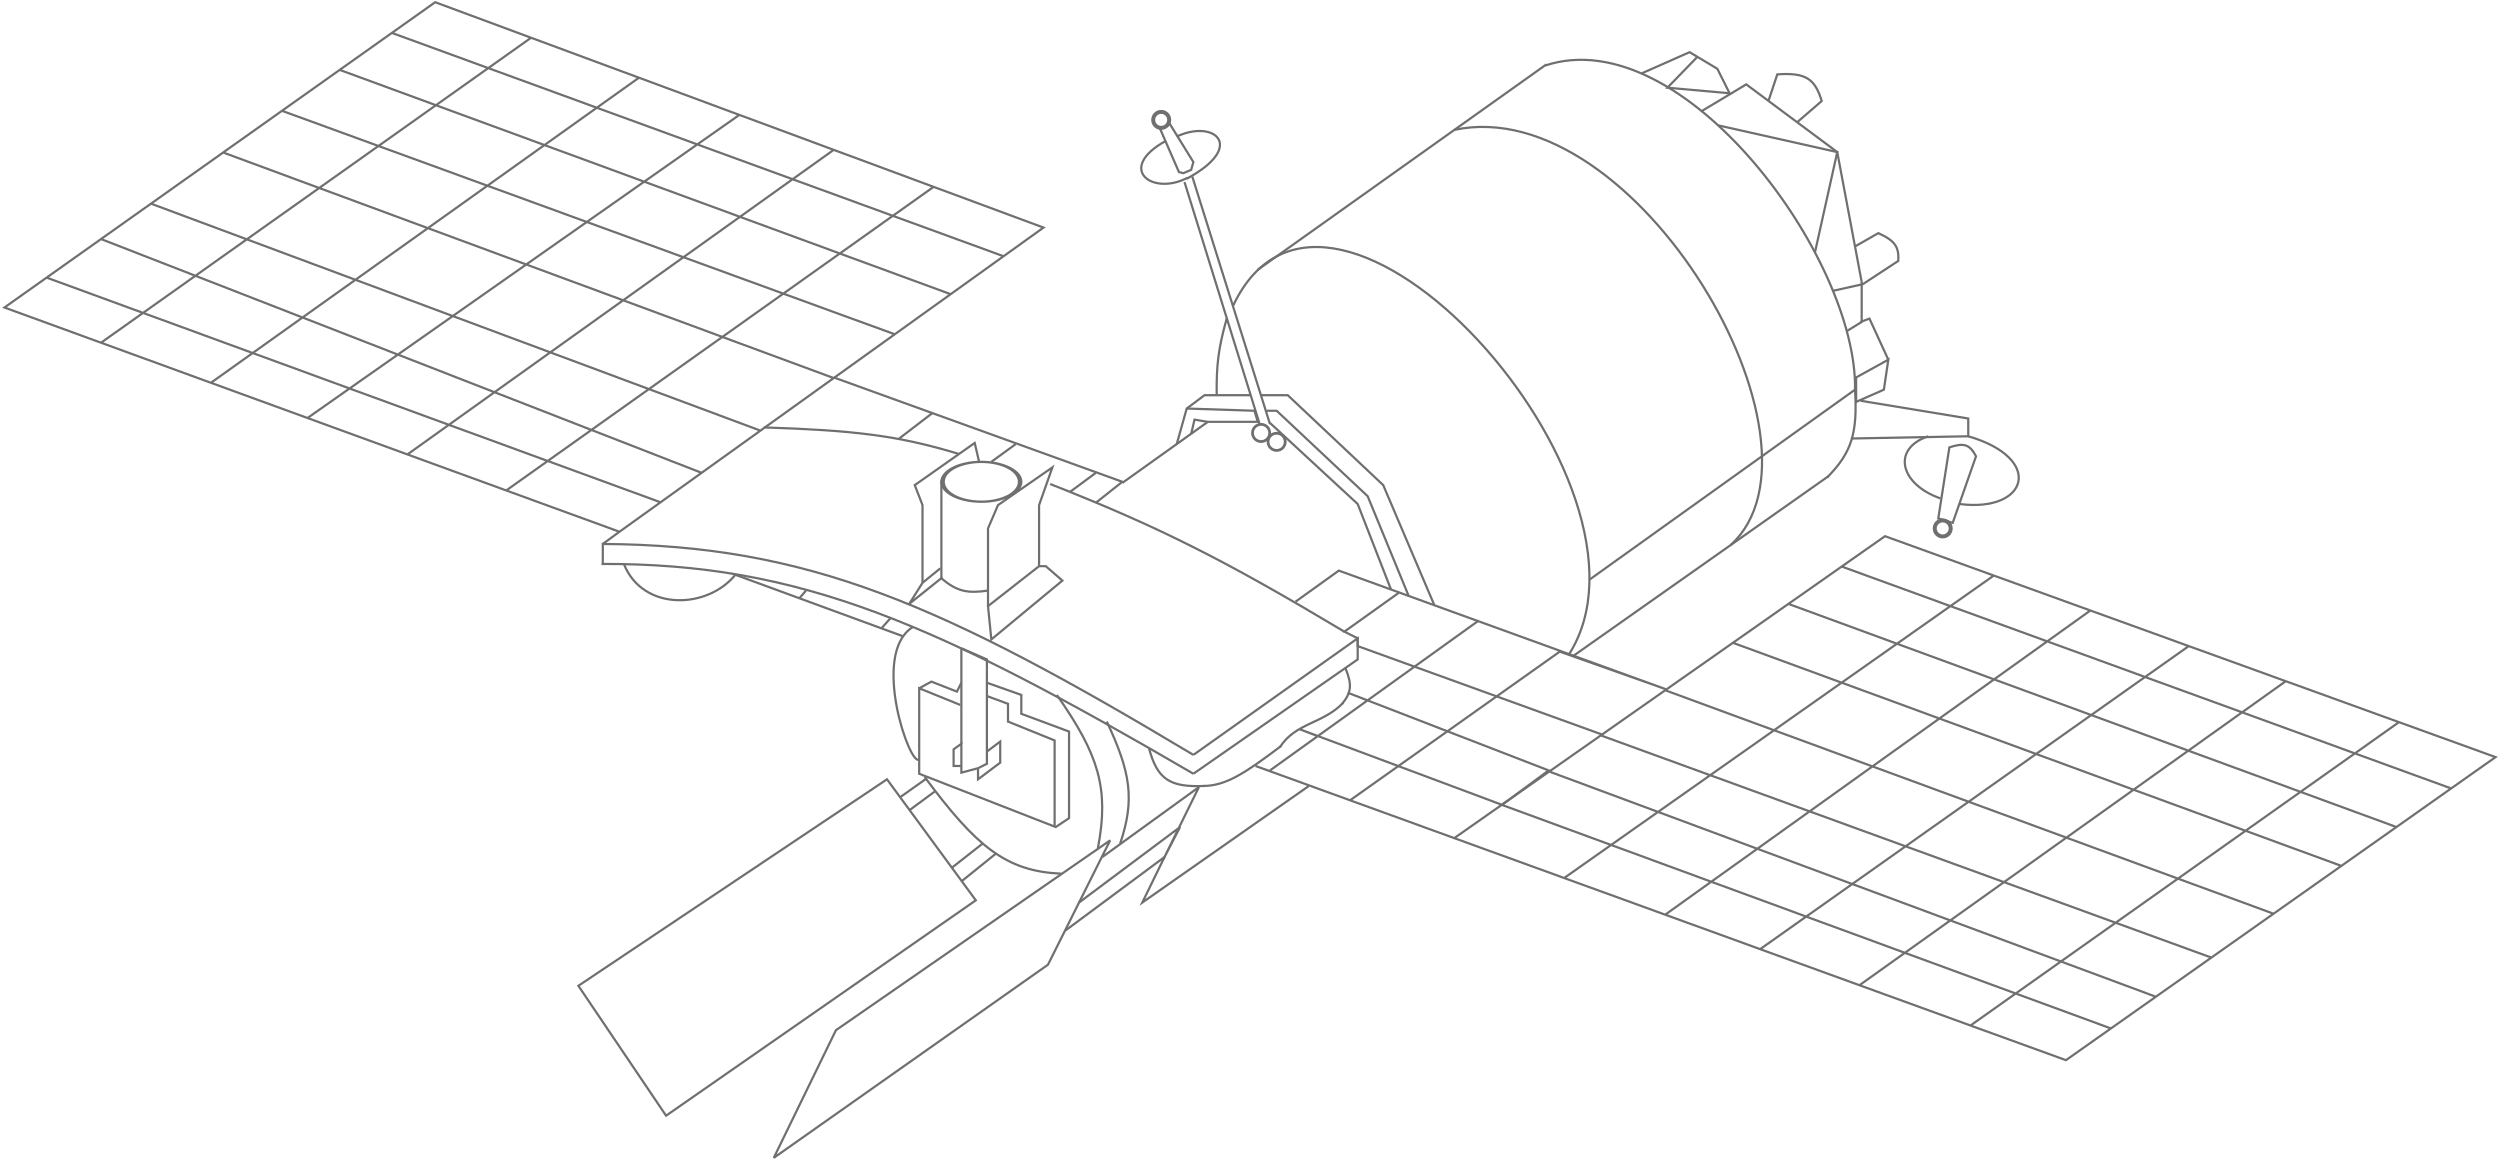 <?xml version="1.0" encoding="UTF-8"?> <svg xmlns="http://www.w3.org/2000/svg" width="1126" height="522" viewBox="0 0 1126 522" fill="none"> <path d="M604.5 317C608.724 311.842 609.014 308.32 606 301" stroke="#6F6F6F"></path> <path d="M576.5 336.5C583.5 325.5 596 326 605 316.5" stroke="#6F6F6F"></path> <path d="M542 354C551.979 353.905 560.38 348.579 577 336" stroke="#6F6F6F"></path> <path d="M517.5 337C521.306 351.136 526.931 354.651 542.5 354" stroke="#6F6F6F"></path> <path d="M868.5 196.5C852 202 855.5 218 874 224.5" stroke="#6F6F6F"></path> <path d="M886.5 196.5C921 206.5 913.5 231 882.5 227" stroke="#6F6F6F"></path> <path d="M879.5 235.5L873 233.5L878 201.5C884.556 199.311 887.21 200.152 890 205.5L879.5 235.5Z" stroke="#6F6F6F"></path> <path d="M838 180.5L886.5 188.5V196.5L834 197.5" stroke="#6F6F6F"></path> <path d="M838 145L842 143.5L850.5 162M850.5 162L848.5 175.5L836 181V170L850.5 162Z" stroke="#6F6F6F"></path> <path d="M825.5 131L839 128L855 117.5C855.292 111.462 853.853 108.56 846 105L835.5 111" stroke="#6F6F6F"></path> <path d="M796.5 45.5L800.5 33.5C813.25 32.603 817.453 35.413 820.5 45.5L809.5 55" stroke="#6F6F6F"></path> <path d="M774 56.5L827.5 68.5L817.5 113.5" stroke="#6F6F6F"></path> <path d="M766.5 50L786.5 38L827.5 68.5L838.5 127V145L832 149" stroke="#6F6F6F"></path> <path d="M739.5 33L761 23.5L764.5 25.6M764.5 25.6L773.5 31L779 42L751 39.5L764.5 25.6Z" stroke="#6F6F6F"></path> <path d="M696 29.5C758 9 837 116.5 835.5 176" stroke="#6F6F6F"></path> <path d="M655 58.498C737 41 829.5 200 779.5 245.498" stroke="#6F6F6F"></path> <path d="M566.5 121.5L696.5 29" stroke="#6F6F6F"></path> <path d="M835.5 175.5C836.717 195.085 834.008 203.796 823 215" stroke="#6F6F6F"></path> <path d="M708.5 295.5L823.5 214.5" stroke="#6F6F6F"></path> <path d="M716 261L835.5 175.5" stroke="#6F6F6F"></path> <path d="M555.5 137.499C599 45.5 755.5 219 706.5 294.999" stroke="#6F6F6F"></path> <path d="M548 178C547.814 164.217 548.815 156.687 552.5 143.5" stroke="#6F6F6F"></path> <path d="M536.5 195.5L538 189L544 190H566.5L565 185L534.5 184" stroke="#6F6F6F"></path> <path d="M530 200L534.5 184L542.5 178H563" stroke="#6F6F6F"></path> <path d="M568 178H580L623 218.5L646 272.5" stroke="#6F6F6F"></path> <path d="M544 190L505.5 217.5" stroke="#6F6F6F"></path> <path d="M534.5 80.499C561.5 66 547 53.5 530 61.499" stroke="#6F6F6F"></path> <path d="M525 63.5C502.5 76 519 88.5 535 80" stroke="#6F6F6F"></path> <path d="M533 78L531 77.5L522.5 58L527 56L537.5 73L536.5 76.5L533 78Z" stroke="#6F6F6F"></path> <path d="M567.5 191.5L533.5 82" stroke="#6F6F6F"></path> <path d="M572 191L537 79.5" stroke="#6F6F6F"></path> <path d="M634.5 268.5L616 223.5L575 185H570.5" stroke="#6F6F6F"></path> <path d="M424 260.5V216.5" stroke="#6F6F6F"></path> <path d="M424 260.5C431.171 266.508 435.871 267.329 445 266" stroke="#6F6F6F"></path> <path d="M433 335V292" stroke="#6F6F6F"></path> <path d="M445 273V238L449.5 227.5L474 210.5L468 227.5V255" stroke="#6F6F6F"></path> <path d="M415.5 262.5V227.5L412 218.5L439 199.5L441 208" stroke="#6F6F6F"></path> <path d="M424.5 260L409.5 272L415.5 262.5L423.5 256" stroke="#6F6F6F"></path> <path d="M478.5 261.5L446.5 288L445 273L468 255H471L478.5 261.5Z" stroke="#6F6F6F"></path> <path d="M482 221.5L493.5 213" stroke="#6F6F6F"></path> <path d="M457.5 200L446.5 208" stroke="#6F6F6F"></path> <path d="M405 197.5L420 186" stroke="#6F6F6F"></path> <path d="M493.5 226.5L505.5 217L375.5 170" stroke="#6F6F6F"></path> <path d="M473 218C523.653 237.962 552.753 253.025 605.5 284.5" stroke="#6F6F6F"></path> <path d="M344 192.5C384.052 193.823 404.094 195.993 432 204.5" stroke="#6F6F6F"></path> <path d="M537.5 348.5L611.5 297V287.5L537.5 340" stroke="#6F6F6F"></path> <path d="M360 269.5L363 266" stroke="#6F6F6F"></path> <path d="M397 283L401 278.5" stroke="#6F6F6F"></path> <path d="M331.5 259L406.5 286.5" stroke="#6F6F6F"></path> <path d="M281 254C289.5 275.5 319 274.5 331.5 258.5" stroke="#6F6F6F"></path> <path d="M271.5 245L279 239.5" stroke="#6F6F6F"></path> <path d="M271.5 244.5V254.5" stroke="#6F6F6F"></path> <path d="M271.5 245C364.325 245.593 424.341 272.251 537.5 340" stroke="#6F6F6F"></path> <path d="M271 254C360.692 253.717 421.521 280.813 537.5 348.5" stroke="#6F6F6F"></path> <path d="M444.5 338.5L450.5 334V343.5L440.5 351V346M440.5 346L433 348V345M440.5 346L444.5 344V297L433 292M433 345H429.5V337.5L433 335V345Z" stroke="#6F6F6F"></path> <path d="M504.5 380C511.272 359.942 509.158 347.769 498.5 325" stroke="#6F6F6F"></path> <path d="M476 313C494.839 339.941 499.667 355.056 494.5 382" stroke="#6F6F6F"></path> <path d="M414 310L419.5 307L431 311.5L433 307.5" stroke="#6F6F6F"></path> <path d="M432.5 317.5L414 310V348.5L475.5 372.5L481.5 368.5V329.5L460 321.5V313L444.5 307.5" stroke="#6F6F6F"></path> <path d="M416.5 350C439.541 380.986 452.872 392.446 478 393.5" stroke="#6F6F6F"></path> <path d="M409.5 365L421 356.5" stroke="#6F6F6F"></path> <path d="M405.5 359L417.5 350.5" stroke="#6F6F6F"></path> <path d="M428.5 391L442.5 380" stroke="#6F6F6F"></path> <path d="M433 397L448.5 384.5" stroke="#6F6F6F"></path> <path d="M486 406.5L531.5 372.5L524 387L540 354.5L496.5 386" stroke="#6F6F6F"></path> <path d="M480 419L524.5 386L514.5 406.5L589.5 354" stroke="#6F6F6F"></path> <path d="M399.5 351L260.5 444L300 502.5L439.5 405.5L399.5 351Z" stroke="#6F6F6F"></path> <path d="M500 378.5L376.5 464L348.5 521.5L472 434.5L500 378.5Z" stroke="#6F6F6F"></path> <path d="M722 331L611.5 291V287.5L605.5 284.5L630 267" stroke="#6F6F6F"></path> <path d="M666 279.5L593.5 331.561M572 347L593.5 331.561M593.5 331.561L585.5 328.5L676.5 362.5L697.5 347L607 312" stroke="#6F6F6F"></path> <path d="M608 360.5L702.5 293.5L750.5 310.5L603 257L583.5 271" stroke="#6F6F6F"></path> <path d="M565.5 345L655 377.49M655 377.49L704.5 395.459M655 377.49L676.391 362.495M704.5 395.459L898 259.229M704.5 395.459L750 411.976M898 259.229L849 241.5L829.5 255.169M898 259.229L941.5 274.968M941.5 274.968L750 411.976M941.5 274.968L985.809 291M750 411.976L792.764 427.5M792.764 427.5L985.809 291M792.764 427.5L837.5 443.74M985.809 291L1029.5 306.808M1029.5 306.808L837.5 443.74M1029.5 306.808L1080.5 325.261M837.5 443.74L887.5 461.89M887.5 461.89L930.5 477.5L950.75 463.215M887.5 461.89L1080.5 325.261M1080.5 325.261L1124 341L1104 355.109M1104 355.109L829.5 255.169M1104 355.109L1079.35 372.5M829.5 255.169L805.5 271.993M805.5 271.993L1079.35 372.5M805.5 271.993L780.5 289.517M1079.35 372.5L1054.54 390M1054.54 390L780.5 289.517M1054.54 390L1024 411.543M780.5 289.517L750 310.897M750 310.897L1024 411.543M750 310.897L721 331.225M1024 411.543L996 431.295M996 431.295L721 331.225M996 431.295L971 448.93M721 331.225L697.783 347.5M697.783 347.5L971 448.93M697.783 347.5L676.391 362.495M971 448.93L950.75 463.215M950.75 463.215L676.391 362.495" stroke="#6F6F6F"></path> <path d="M452 115.411L470 102.5L420.5 84.163M452 115.411L176.5 14.821M452 115.411L428.175 132.5M176.5 14.821L196 1L239.192 17M176.5 14.821L153 31.477M153 31.477L428.175 132.5M153 31.477L127 49.905M428.175 132.5L403 150.558M403 150.558L127 49.905M403 150.558L375.5 170.283M127 49.905L100.5 68.687M100.5 68.687L375.5 170.283M100.5 68.687L68 91.722M375.5 170.283L342.5 193.953M342.5 193.953L68 91.722M342.5 193.953L316 212.961M68 91.722L45.5 107.669M45.5 107.669L316 212.961M45.5 107.669L21 125.034M316 212.961L297.5 226.23M297.5 226.23L279 239.5L228 220.904M297.5 226.23L21 125.034M21 125.034L2 138.5L45.5 154.361M45.5 154.361L239.192 17M45.5 154.361L95 172.41M239.192 17L287.783 35M287.783 35L95 172.41M287.783 35L333 51.75M95 172.41L138.5 188.271M138.5 188.271L333 51.75M138.5 188.271L183.5 204.679M333 51.75L375.5 67.494M375.5 67.494L183.5 204.679M375.5 67.494L420.5 84.163M183.5 204.679L228 220.904M228 220.904L420.5 84.163" stroke="#6F6F6F"></path> <path d="M444.5 313.5L454 317V325L475 333.5V372" stroke="#6F6F6F"></path> <path d="M411 282.5C392 294.5 410 346 414 342" stroke="#6F6F6F"></path> <path d="M460.5 217C460.5 222.247 452.217 226.5 442 226.5C431.783 226.5 423.5 222.247 423.5 217C423.5 211.753 431.783 207.5 442 207.5C452.217 207.5 460.5 211.753 460.5 217ZM425.554 217C425.554 221.664 432.917 225.445 442 225.445C451.083 225.445 458.446 221.664 458.446 217C458.446 212.336 451.083 208.555 442 208.555C432.917 208.555 425.554 212.336 425.554 217Z" fill="#6F6F6F"></path> <path d="M626.5 265.5L611.5 227L572 190.5" stroke="#6F6F6F"></path> <path d="M572.5 195C572.5 197.485 570.485 199.5 568 199.5C565.515 199.5 563.5 197.485 563.5 195C563.5 192.515 565.515 190.5 568 190.5C570.485 190.5 572.5 192.515 572.5 195ZM564.756 195C564.756 196.791 566.209 198.244 568 198.244C569.791 198.244 571.244 196.791 571.244 195C571.244 193.209 569.791 191.756 568 191.756C566.209 191.756 564.756 193.209 564.756 195Z" fill="#6F6F6F"></path> <path d="M579.5 199C579.5 201.485 577.485 203.5 575 203.5C572.515 203.5 570.5 201.485 570.5 199C570.5 196.515 572.515 194.5 575 194.5C577.485 194.5 579.5 196.515 579.5 199ZM571.756 199C571.756 200.791 573.209 202.244 575 202.244C576.791 202.244 578.244 200.791 578.244 199C578.244 197.209 576.791 195.756 575 195.756C573.209 195.756 571.756 197.209 571.756 199Z" fill="#6F6F6F"></path> <path d="M527.5 54C527.5 56.485 525.485 58.5 523 58.5C520.515 58.5 518.5 56.485 518.5 54C518.5 51.515 520.515 49.5 523 49.5C525.485 49.5 527.5 51.515 527.5 54ZM520.295 54C520.295 55.494 521.506 56.705 523 56.705C524.494 56.705 525.705 55.494 525.705 54C525.705 52.506 524.494 51.295 523 51.295C521.506 51.295 520.295 52.506 520.295 54Z" fill="#6F6F6F"></path> <path d="M879.5 238C879.5 240.485 877.485 242.5 875 242.5C872.515 242.5 870.5 240.485 870.5 238C870.5 235.515 872.515 233.5 875 233.5C877.485 233.5 879.5 235.515 879.5 238ZM872.295 238C872.295 239.494 873.506 240.705 875 240.705C876.494 240.705 877.705 239.494 877.705 238C877.705 236.506 876.494 235.295 875 235.295C873.506 235.295 872.295 236.506 872.295 238Z" fill="#6F6F6F"></path> </svg> 